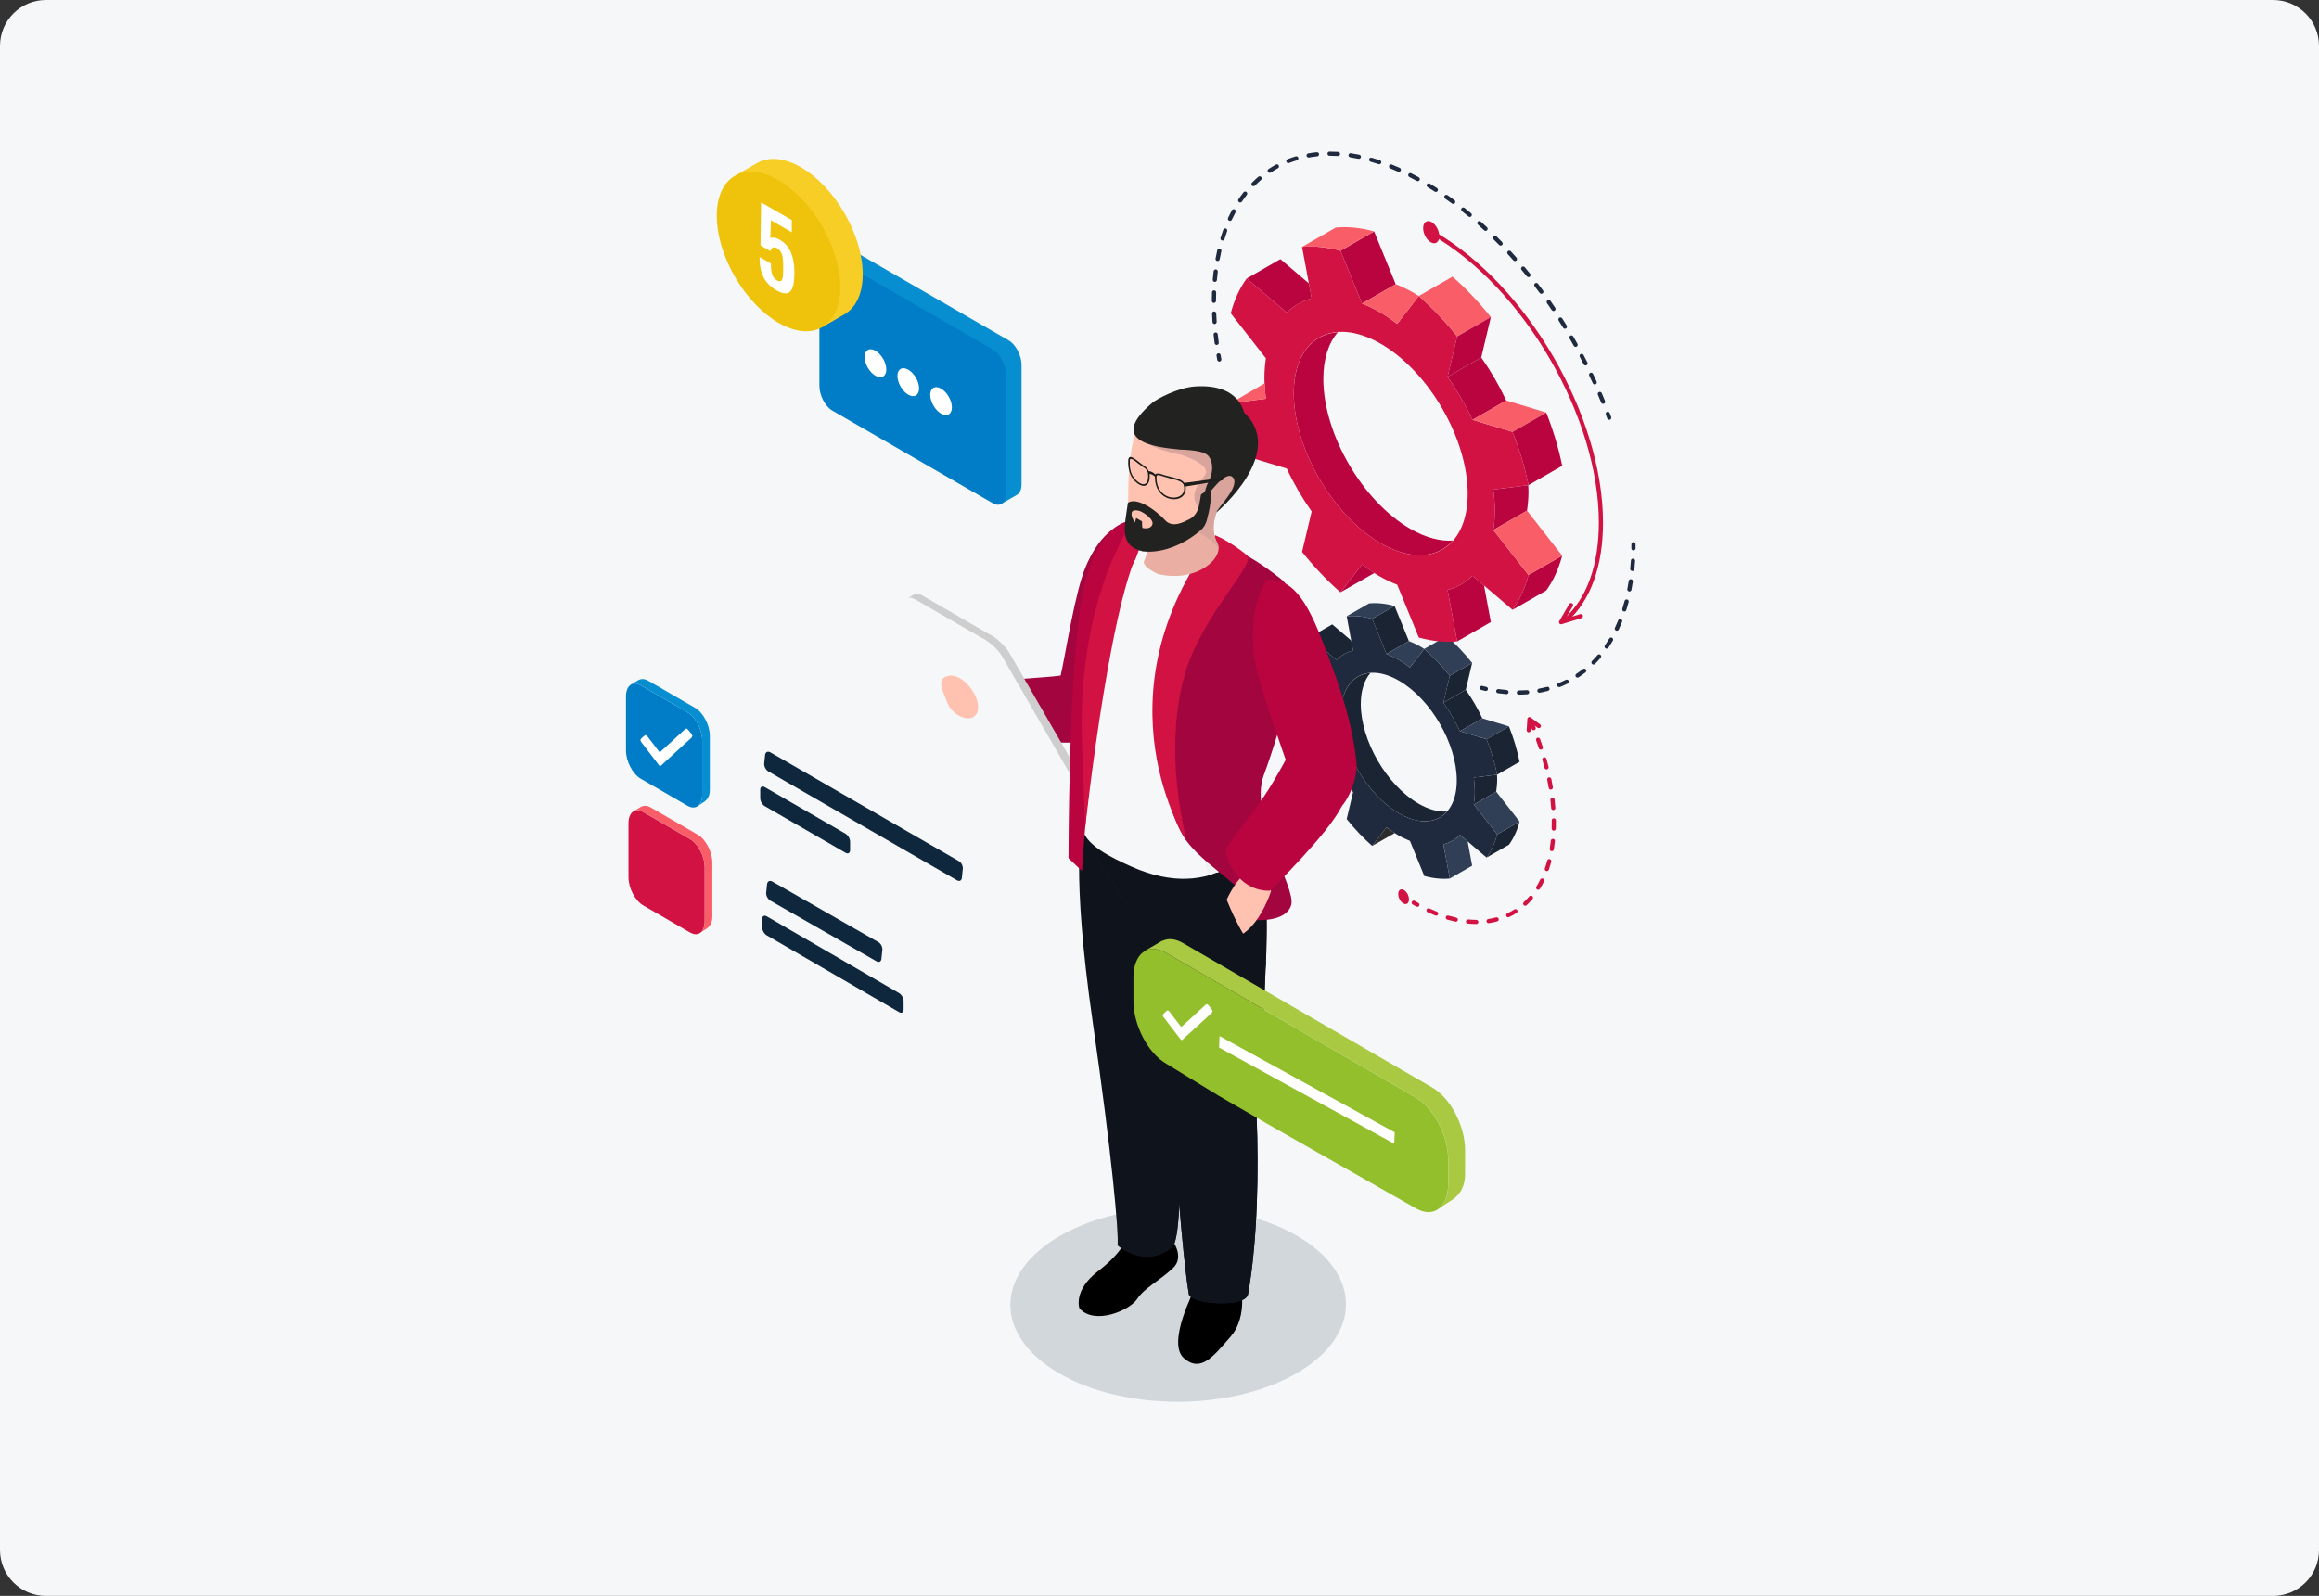 <?xml version="1.0" encoding="utf-8"?>
<!-- Generator: Adobe Illustrator 26.2.1, SVG Export Plug-In . SVG Version: 6.00 Build 0)  -->
<svg version="1.1" id="Warstwa_1" xmlns="http://www.w3.org/2000/svg" xmlns:xlink="http://www.w3.org/1999/xlink" x="0px" y="0px"
	 viewBox="0 0 266.333 183.333" style="enable-background:new 0 0 266.333 183.333;" xml:space="preserve">
<rect x="0" y="0" width="266.333" height="183.333" fill="#333333" stroke="none"/>
<style type="text/css">
	.st0{fill:#F5F7F9;}
	.st1{fill:#1F2A3E;}
	.st2{fill:#007DC6;}
	.st3{fill:#1882C8;}
	.st4{fill:#FFFFFF;}
	.st5{fill:#D1D7DB;}
	.st6{fill:#303F56;}
	.st7{fill:#29384F;}
	.st8{fill:#0F273D;}
	.st9{fill:#0886CE;}
	.st10{fill:#D1003E;}
	.st11{opacity:0.15;fill:#D1003E;}
	.st12{fill:#94BF2C;}
	.st13{opacity:0.15;fill:#94BF2C;}
	.st14{fill:#F9CD16;}
	.st15{opacity:0.5;fill:#F9CD16;}
	.st16{fill:#E5F2F9;}
	.st17{fill:#BA043F;}
	.st18{fill:#1A2433;}
	.st19{fill:#E83B1F;}
	.st20{fill:#5793CE;}
	.st21{fill:#E2E2E2;}
	.st22{fill:#396CAA;}
	.st23{fill:#D11242;}
	.st24{fill:#A9C943;}
	.st25{fill:#DF4145;}
	.st26{fill:#0791D6;}
	.st27{enable-background:new    ;}
	.st28{fill:#3C3938;}
	.st29{fill:#1E1A1A;}
	.st30{fill:#898989;}
	.st31{fill:#939393;}
	.st32{fill:#818181;}
	.st33{fill:#A7A7A7;}
	.st34{fill:#434C5F;}
	.st35{fill:#7E7E7E;}
	.st36{fill:#1F140B;}
	.st37{fill:#332D28;}
	.st38{fill:#312821;}
	.st39{fill:#380009;}
	.st40{opacity:0.83;fill:#F3F6F8;}
	.st41{fill:#A2A2A2;}
	.st42{fill:#4F1F26;}
	.st43{fill:#878787;}
	.st44{fill:#006C9C;}
	.st45{fill:#18171D;}
	.st46{fill:#DC6E36;}
	.st47{fill:#FF8936;}
	.st48{fill:#D75716;}
	.st49{fill:#212121;}
	.st50{fill:#615851;}
	.st51{fill:#463C34;}
	.st52{fill:#69645F;}
	.st53{fill:#737373;}
	.st54{fill:#2B2B2B;}
	.st55{fill:#838383;}
	.st56{fill:#FFD02D;}
	.st57{fill:#E29200;}
	.st58{fill:#E25B00;}
	.st59{fill:#F1F1F1;}
	.st60{fill:#AAAAAA;}
	.st61{fill:#CDCDCD;}
	.st62{fill:#E3E7EB;}
	.st63{fill:#FFA036;}
	.st64{fill:#D99824;}
	.st65{fill:#B2CDCF;}
	.st66{fill:#D76600;}
	.st67{fill:#FFA71E;}
	.st68{fill:#FF9C00;}
	.st69{fill:#262021;}
	.st70{fill:#2E2728;}
	.st71{fill:#A3A8B1;}
	.st72{fill:#EFEFEF;}
	.st73{fill:#2D2B2B;}
	.st74{fill:#F95D68;}
	.st75{fill:#EFC30C;}
	.st76{fill:#F7CE26;}
	.st77{fill:#078ED1;}
	.st78{fill:#FDC6C2;}
	.st79{opacity:0.5;fill:#FDC6C2;}
	.st80{fill:#FDFEFF;}
	.st81{opacity:0.5;fill:#FDFEFF;}
	.st82{fill:#E8E8E8;}
	.st83{fill:#95A6C3;}
	.st84{fill:#F2063F;}
	.st85{fill:#CAD4E7;}
	.st86{fill:#748196;}
	.st87{fill:#23262D;}
	.st88{fill:#F2F5F9;}
	.st89{fill:#BBC8DF;}
	.st90{fill:#95A4C2;}
	.st91{fill:#F31049;}
	.st92{fill:#AEB7C4;}
	.st93{fill:#878E98;}
	.st94{fill:#CBD5E4;}
	.st95{fill:#89909A;}
	.st96{fill:#CED8E7;}
	.st97{fill:#9BA2AE;}
	.st98{fill:#C5CFDD;}
	.st99{fill:#B1BAC7;}
	.st100{fill:#ADB5C2;}
	.st101{fill:#BFC8D6;}
	.st102{fill:#9097A2;}
	.st103{fill:#C9D3E2;}
	.st104{fill:#A7AFBB;}
	.st105{fill:#BCC5D3;}
	.st106{fill:#D5DEEA;}
	.st107{fill:#1A1A1A;}
	.st108{fill:#DFE6EF;}
	.st109{fill:#DFE6F0;}
	.st110{fill:#F0F3F7;}
	.st111{fill:#E7ECF3;}
	.st112{fill:#F8F9FB;}
	.st113{fill:#FAFBFC;}
	.st114{fill:#8D949F;}
	.st115{fill:#B0B9C6;}
	.st116{fill:#B3BCC9;}
	.st117{fill:#9CA4B0;}
	.st118{fill:#8C939D;}
	.st119{fill:#CCD6E6;}
	.st120{fill:#8A919B;}
	.st121{fill:#C8D2E1;}
	.st122{fill:#A4ACB8;}
	.st123{fill:#AAB2BF;}
	.st124{fill:#C2CBDA;}
	.st125{fill:#C3CDDC;}
	.st126{fill:#9FA7B3;}
	.st127{fill:#A2AAB6;}
	.st128{fill:#8AA82C;}
	.st129{fill:#A9CE36;}
	.st130{fill:#A3053E;}
	.st131{fill:#CECECE;}
	.st132{fill:#FFC2B0;}
	.st133{fill:#0F141C;}
	.st134{fill:#0C2937;}
	.st135{fill:#F1F1F2;}
	.st136{fill:#EAAFA2;}
	.st137{fill:#D8A49C;}
	.st138{fill:#222221;}
	.st139{fill:#1D1D1B;}
</style>
<path class="st0" d="M261.058,183.333H5.276C2.362,183.333,0,180.971,0,178.058V5.276
	C0,2.362,2.362,0,5.276,0h255.782c2.914,0,5.276,2.362,5.276,5.276V178.058
	C266.333,180.971,263.971,183.333,261.058,183.333z"/>
<g>
	<g>
		<g>
			<path class="st18" d="M162.925,92.326c-3.667-2.117-6.64-7.244-6.64-11.452
				c0-1.561,0.413-2.768,1.116-3.569c-2.012,0.146-3.374,1.83-3.374,4.674
				c0,4.208,2.973,9.335,6.64,11.452c2.304,1.33,4.327,1.147,5.515-0.212
				C165.22,93.29,164.111,93.011,162.925,92.326z"/>
			<path class="st1" d="M169.378,90.938c0-0.526-0.046-1.066-0.113-1.61l2.684-0.34
				c-0.273-1.351-0.686-2.717-1.216-4.063l-3.058-0.925
				c-0.534-1.144-1.175-2.25-1.903-3.283l0.733-3.086
				c-0.906-1.131-1.889-2.173-2.929-3.087l-1.646,2.129
				c-0.44-0.332-0.887-0.642-1.345-0.907c-0.459-0.265-0.906-0.47-1.346-0.646
				l-1.646-4.03c-1.04-0.287-2.023-0.38-2.929-0.295l0.733,3.932
				c-0.728,0.192-1.37,0.558-1.903,1.085l-3.058-2.606
				c-0.53,0.734-0.943,1.623-1.216,2.658l2.684,3.439
				c-0.068,0.466-0.114,0.952-0.114,1.478c0,0.526,0.046,1.066,0.114,1.609
				l-2.684,0.34c0.273,1.351,0.686,2.717,1.216,4.063l3.058,0.925
				c0.534,1.144,1.175,2.25,1.903,3.283l-0.733,3.086
				c0.906,1.131,1.889,2.173,2.929,3.087l1.646-2.129
				c0.44,0.332,0.887,0.642,1.346,0.907c0.459,0.265,0.906,0.47,1.345,0.646
				l1.646,4.03c1.04,0.287,2.023,0.38,2.929,0.295l-0.733-3.932
				c0.728-0.192,1.37-0.557,1.903-1.085l3.058,2.606
				c0.53-0.734,0.943-1.623,1.216-2.659l-2.684-3.439
				C169.332,91.951,169.378,91.464,169.378,90.938z M160.667,93.431
				c-3.667-2.117-6.639-7.244-6.639-11.452c0-4.208,2.973-5.903,6.639-3.785
				c3.667,2.117,6.64,7.244,6.64,11.452
				C167.307,93.853,164.334,95.548,160.667,93.431z"/>
			<polygon class="st18" points="161.809,73.643 160.163,69.613 157.591,71.091 159.237,75.121 			
				"/>
			<path class="st6" d="M159.237,75.121c0.44,0.176,0.887,0.382,1.346,0.646
				c0.459,0.265,0.906,0.576,1.345,0.907l1.646-2.129l-0.001,0
				c0,0-0.278-0.175-0.419-0.256c-0.459-0.265-0.906-0.47-1.346-0.646
				L159.237,75.121z"/>
			<path class="st6" d="M160.163,69.613c-1.04-0.287-2.023-0.38-2.929-0.295
				l-2.572,1.477c0.906-0.085,1.889,0.008,2.929,0.295L160.163,69.613z"/>
			<path class="st6" d="M169.075,76.154c-0.906-1.131-1.889-2.173-2.929-3.087l-2.572,1.477
				c1.04,0.914,2.022,1.955,2.929,3.086L169.075,76.154z"/>
			<polygon class="st18" points="166.503,77.632 165.77,80.718 168.342,79.24 169.075,76.154 			"/>
			<path class="st18" d="M165.77,80.718c0.728,1.033,1.37,2.139,1.903,3.283l2.572-1.477
				c-0.534-1.144-1.175-2.25-1.903-3.283L165.77,80.718z"/>
			<polygon class="st6" points="167.674,84.001 170.732,84.926 173.304,83.448 170.246,82.524 			
				"/>
			<path class="st18" d="M170.732,84.926c0.53,1.346,0.943,2.712,1.216,4.063l2.572-1.477
				c-0.273-1.351-0.686-2.717-1.216-4.063L170.732,84.926z"/>
			<path class="st18" d="M155.395,74.727l-0.213-1.144l-2.176-1.855l-2.572,1.477
				l3.058,2.606C154.025,75.285,154.667,74.92,155.395,74.727z"/>
			<path class="st18" d="M171.948,95.855c-0.273,1.036-0.686,1.925-1.216,2.659l2.572-1.477
				c0.53-0.734,0.943-1.623,1.216-2.659L171.948,95.855z"/>
			<path class="st18" d="M171.836,90.939c0.068-0.465,0.113-0.952,0.113-1.478
				c0-0.155-0.01-0.313-0.018-0.47l-2.667,0.337
				c0.068,0.544,0.113,1.083,0.113,1.61c0,0.526-0.046,1.013-0.113,1.478
				L171.836,90.939z"/>
			<polygon class="st6" points="169.264,92.416 171.948,95.855 174.52,94.377 171.836,90.939 			
				"/>
			<path class="st6" d="M167.674,95.907c-0.534,0.528-1.175,0.893-1.903,1.085l0.733,3.932
				l2.572-1.477l-0.52-2.788L167.674,95.907z"/>
			<path class="st6" d="M151.804,81.212l-2.587,1.518l2.684-0.34
				C151.851,81.994,151.821,81.601,151.804,81.212z"/>
			<path class="st73" d="M159.237,95.045l-1.646,2.129l2.591-1.475
				C159.863,95.495,159.547,95.279,159.237,95.045z"/>
		</g>
		<g>
			<path class="st17" d="M161.971,60.75c-5.516-3.185-9.988-10.897-9.988-17.227
				c0-2.348,0.622-4.164,1.679-5.368c-3.027,0.219-5.075,2.753-5.075,7.03
				c0,6.329,4.471,14.042,9.987,17.227c3.465,2.001,6.508,1.726,8.297-0.318
				C165.424,62.199,163.755,61.779,161.971,60.75z"/>
			<path class="st23" d="M171.678,58.661c0-0.792-0.069-1.603-0.171-2.421l4.037-0.511
				c-0.411-2.032-1.033-4.087-1.83-6.112l-4.6-1.391
				c-0.803-1.72-1.768-3.385-2.863-4.939l1.102-4.642
				c-1.363-1.702-2.841-3.268-4.406-4.643l-2.476,3.203
				c-0.662-0.499-1.334-0.966-2.024-1.365c-0.69-0.398-1.362-0.707-2.024-0.972
				l-2.476-6.062c-1.565-0.432-3.043-0.572-4.406-0.444l1.102,5.915
				c-1.095,0.289-2.06,0.839-2.863,1.633l-4.6-3.921
				c-0.797,1.104-1.419,2.441-1.83,3.999l4.037,5.172
				c-0.102,0.7-0.171,1.432-0.171,2.224c0,0.792,0.069,1.603,0.171,2.421
				l-4.037,0.511c0.411,2.032,1.033,4.087,1.83,6.112l4.6,1.391
				c0.803,1.721,1.768,3.384,2.863,4.938l-1.102,4.642
				c1.363,1.702,2.841,3.269,4.406,4.643l2.476-3.203
				c0.662,0.499,1.334,0.966,2.024,1.364c0.69,0.398,1.362,0.707,2.024,0.973
				l2.476,6.062c1.564,0.432,3.042,0.572,4.406,0.444l-1.102-5.915
				c1.095-0.289,2.06-0.839,2.863-1.632l4.6,3.92
				c0.797-1.104,1.419-2.441,1.83-3.999l-4.037-5.172
				C171.609,60.184,171.678,59.452,171.678,58.661z M158.575,62.411
				c-5.516-3.185-9.987-10.897-9.987-17.227s4.472-8.879,9.987-5.694
				c5.516,3.185,9.987,10.897,9.987,17.227S164.091,65.596,158.575,62.411z"/>
			<polygon class="st17" points="160.293,32.646 157.817,26.584 153.948,28.806 156.424,34.868 			
				"/>
			<path class="st74" d="M156.424,34.868c0.662,0.265,1.334,0.574,2.024,0.972
				c0.69,0.398,1.362,0.866,2.024,1.365l2.476-3.203l-0.001,0
				c0,0-0.418-0.263-0.63-0.385c-0.69-0.398-1.362-0.707-2.024-0.972
				L156.424,34.868z"/>
			<path class="st74" d="M157.817,26.584c-1.565-0.432-3.043-0.572-4.406-0.444
				l-3.869,2.222c1.363-0.127,2.841,0.013,4.406,0.444L157.817,26.584z"/>
			<path class="st74" d="M171.222,36.423c-1.363-1.702-2.841-3.268-4.406-4.643
				l-3.869,2.222c1.564,1.375,3.042,2.941,4.405,4.643L171.222,36.423z"/>
			<polygon class="st17" points="167.354,38.645 166.251,43.288 170.12,41.065 171.222,36.423 			
				"/>
			<path class="st17" d="M166.251,43.288c1.095,1.554,2.06,3.218,2.863,4.939l3.869-2.222
				c-0.803-1.72-1.768-3.385-2.863-4.939L166.251,43.288z"/>
			<polygon class="st74" points="169.114,48.226 173.715,49.617 177.583,47.395 172.983,46.004 			
				"/>
			<path class="st17" d="M173.715,49.617c0.797,2.024,1.419,4.08,1.83,6.112l3.869-2.222
				c-0.411-2.032-1.033-4.087-1.83-6.112L173.715,49.617z"/>
			<path class="st17" d="M150.644,34.277l-0.321-1.72l-3.274-2.79l-3.869,2.222
				l4.6,3.921C148.584,35.116,149.549,34.566,150.644,34.277z"/>
			<path class="st17" d="M175.544,66.057c-0.411,1.558-1.033,2.895-1.83,3.999l3.869-2.222
				c0.797-1.104,1.419-2.441,1.83-3.999L175.544,66.057z"/>
			<path class="st17" d="M175.376,58.662c0.102-0.7,0.171-1.432,0.171-2.224
				c0-0.233-0.015-0.47-0.028-0.707l-4.012,0.508
				c0.102,0.818,0.171,1.629,0.171,2.421c0,0.792-0.069,1.524-0.171,2.224
				L175.376,58.662z"/>
			<polygon class="st74" points="171.507,60.885 175.544,66.057 179.413,63.835 175.376,58.662 			
				"/>
			<path class="st17" d="M169.114,66.136c-0.803,0.793-1.768,1.343-2.863,1.632l1.102,5.915
				l3.869-2.222l-0.782-4.195L169.114,66.136z"/>
			<path class="st74" d="M145.243,44.032l-3.892,2.284l4.037-0.511
				C145.314,45.208,145.268,44.617,145.243,44.032z"/>
			<path class="st17" d="M156.424,64.839l-2.476,3.203l3.897-2.218
				C157.365,65.517,156.891,65.191,156.424,64.839z"/>
		</g>
		<path class="st23" d="M163.448,26.138c0.03-0.64,0.47-0.919,0.981-0.623
			c0.512,0.295,0.902,1.053,0.871,1.693c-0.03,0.64-0.47,0.919-0.981,0.623
			C163.807,27.536,163.417,26.778,163.448,26.138z"/>
		<path class="st23" d="M160.585,102.656c0.02-0.425,0.312-0.611,0.653-0.415
			c0.34,0.196,0.6,0.701,0.579,1.126c-0.02,0.425-0.312,0.611-0.653,0.415
			C160.825,103.585,160.565,103.081,160.585,102.656z"/>
		<g>
			<g>
				<g>
					<path class="st23" d="M179.285,71.718c-0.072,0-0.141-0.032-0.187-0.09
						c-0.061-0.077-0.069-0.184-0.019-0.269l1.146-1.965
						c0.066-0.114,0.213-0.152,0.327-0.086c0.114,0.067,0.153,0.213,0.086,0.327
						l-0.838,1.436l1.691-0.521c0.125-0.039,0.261,0.032,0.299,0.158
						c0.039,0.126-0.032,0.26-0.158,0.299l-2.277,0.701
						C179.332,71.714,179.309,71.718,179.285,71.718z"/>
				</g>
			</g>
		</g>
		<g>
			<g>
				<g>
					<path class="st23" d="M180.012,71.392l-0.321-0.354
						c2.573-2.336,3.933-6.144,3.933-11.014c0-12.116-8.59-26.933-19.149-33.029
						l0.239-0.414c10.691,6.172,19.388,21.175,19.388,33.443
						C184.103,65.032,182.688,68.963,180.012,71.392z"/>
				</g>
			</g>
		</g>
		<g>
			<g>
				<path class="st1" d="M187.599,63.232c-0.001,0-0.002,0-0.004,0
					c-0.132-0.002-0.237-0.111-0.235-0.243c0.002-0.157,0.003-0.316,0.003-0.476
					c0-0.132,0.107-0.239,0.239-0.239s0.239,0.107,0.239,0.239
					c0,0.162-0.001,0.323-0.003,0.483C187.836,63.128,187.729,63.232,187.599,63.232z"/>
			</g>
			<g>
				<path class="st1" d="M174.44,79.799c-0.131,0-0.238-0.106-0.239-0.237
					c-0.001-0.132,0.106-0.24,0.237-0.241c0.311-0.002,0.625-0.015,0.932-0.038
					c0.131-0.01,0.246,0.089,0.256,0.221c0.01,0.132-0.089,0.246-0.221,0.256
					c-0.318,0.024-0.642,0.037-0.964,0.039
					C174.44,79.799,174.44,79.799,174.44,79.799z M173.018,79.744
					c-0.007,0-0.014-0-0.021-0.001c-0.315-0.027-0.635-0.063-0.957-0.108
					c-0.131-0.018-0.222-0.139-0.204-0.27c0.019-0.131,0.142-0.218,0.27-0.204
					c0.314,0.044,0.624,0.079,0.931,0.105c0.132,0.011,0.229,0.127,0.218,0.258
					C173.245,79.65,173.141,79.744,173.018,79.744z M176.798,79.58
					c-0.113,0-0.213-0.081-0.235-0.196c-0.023-0.13,0.063-0.254,0.192-0.278
					c0.306-0.056,0.612-0.124,0.909-0.202c0.126-0.035,0.259,0.043,0.292,0.17
					c0.034,0.127-0.043,0.258-0.17,0.292c-0.308,0.081-0.626,0.152-0.944,0.21
					C176.827,79.579,176.812,79.58,176.798,79.58z M179.077,78.933
					c-0.095,0-0.185-0.057-0.222-0.151c-0.049-0.123,0.012-0.262,0.134-0.311
					c0.288-0.114,0.573-0.24,0.848-0.376c0.119-0.058,0.261-0.01,0.32,0.109
					c0.058,0.118,0.01,0.261-0.109,0.32c-0.287,0.141-0.584,0.273-0.883,0.392
					C179.136,78.928,179.106,78.933,179.077,78.933z M181.176,77.842
					c-0.078,0-0.154-0.038-0.199-0.107c-0.073-0.11-0.042-0.258,0.068-0.331
					c0.259-0.171,0.513-0.354,0.754-0.544c0.104-0.081,0.254-0.064,0.336,0.041
					c0.081,0.104,0.063,0.254-0.041,0.336c-0.252,0.197-0.516,0.388-0.786,0.566
					C181.267,77.83,181.221,77.842,181.176,77.842z M183.01,76.342
					c-0.061,0-0.122-0.023-0.169-0.07c-0.093-0.093-0.093-0.245,0-0.338
					c0.218-0.219,0.43-0.448,0.631-0.683c0.086-0.1,0.237-0.112,0.337-0.026
					c0.1,0.086,0.112,0.237,0.026,0.337c-0.208,0.244-0.429,0.482-0.656,0.71
					C183.133,76.319,183.072,76.342,183.01,76.342z M184.519,74.517
					c-0.047,0-0.094-0.014-0.135-0.042c-0.109-0.075-0.137-0.224-0.063-0.332
					c0.175-0.256,0.343-0.52,0.501-0.787c0.067-0.114,0.214-0.151,0.327-0.084
					c0.114,0.067,0.152,0.214,0.085,0.327c-0.163,0.276-0.337,0.55-0.517,0.814
					C184.669,74.48,184.595,74.517,184.519,74.517z M185.692,72.458
					c-0.035,0-0.069-0.007-0.102-0.023c-0.12-0.056-0.171-0.199-0.114-0.318
					c0.131-0.278,0.256-0.564,0.374-0.857c0.05-0.123,0.189-0.181,0.311-0.132
					c0.122,0.049,0.182,0.189,0.132,0.311c-0.122,0.302-0.25,0.596-0.385,0.882
					C185.868,72.407,185.782,72.458,185.692,72.458z M186.551,70.249
					c-0.024,0-0.048-0.003-0.072-0.011c-0.126-0.04-0.196-0.174-0.156-0.3
					c0.092-0.294,0.179-0.594,0.26-0.901c0.034-0.127,0.165-0.203,0.292-0.17
					c0.128,0.034,0.204,0.164,0.17,0.292c-0.083,0.314-0.171,0.622-0.267,0.923
					C186.747,70.184,186.653,70.249,186.551,70.249z M187.131,67.949
					c-0.015,0-0.031-0.001-0.046-0.004c-0.13-0.025-0.214-0.151-0.189-0.28
					c0.059-0.303,0.113-0.612,0.161-0.925c0.02-0.131,0.14-0.219,0.273-0.2
					c0.13,0.02,0.22,0.142,0.2,0.272c-0.049,0.32-0.104,0.635-0.164,0.945
					C187.343,67.87,187.244,67.949,187.131,67.949z M187.469,65.602
					c-0.008,0-0.015-0-0.023-0.001c-0.131-0.013-0.228-0.129-0.215-0.261
					c0.03-0.308,0.055-0.621,0.075-0.938c0.008-0.131,0.108-0.231,0.254-0.224
					c0.132,0.008,0.232,0.122,0.224,0.254c-0.02,0.323-0.046,0.641-0.076,0.954
					C187.695,65.509,187.591,65.602,187.469,65.602z"/>
			</g>
			<g>
				<path class="st1" d="M170.648,79.378c-0.017,0-0.034-0.002-0.051-0.006
					c-0.157-0.035-0.314-0.071-0.472-0.111c-0.128-0.032-0.206-0.162-0.175-0.29
					c0.032-0.128,0.161-0.206,0.29-0.175c0.154,0.038,0.307,0.074,0.459,0.108
					c0.129,0.028,0.211,0.156,0.182,0.285
					C170.857,79.302,170.758,79.378,170.648,79.378z"/>
			</g>
		</g>
		<g>
			<g>
				<path class="st1" d="M140.032,41.535c-0.113,0-0.214-0.081-0.235-0.197
					c-0.028-0.158-0.056-0.316-0.083-0.474c-0.022-0.13,0.066-0.253,0.197-0.275
					c0.128-0.023,0.253,0.066,0.275,0.197c0.026,0.156,0.053,0.311,0.082,0.468
					c0.023,0.13-0.063,0.254-0.193,0.278
					C140.06,41.534,140.046,41.535,140.032,41.535z"/>
			</g>
			<g>
				<path class="st1" d="M184.11,46.392c-0.094,0-0.184-0.057-0.222-0.149
					c-0.12-0.298-0.244-0.595-0.37-0.891c-0.052-0.122,0.005-0.262,0.126-0.314
					c0.123-0.052,0.262,0.004,0.314,0.126c0.127,0.299,0.252,0.599,0.374,0.9
					c0.049,0.122-0.01,0.262-0.132,0.311
					C184.17,46.387,184.139,46.392,184.11,46.392z M183.15,44.167
					c-0.091,0-0.177-0.052-0.218-0.14c-0.134-0.292-0.269-0.584-0.409-0.875
					c-0.057-0.119-0.007-0.262,0.113-0.319c0.119-0.057,0.261-0.006,0.319,0.113
					c0.14,0.293,0.278,0.588,0.412,0.883c0.055,0.12,0.002,0.262-0.118,0.317
					C183.218,44.16,183.184,44.167,183.15,44.167z M182.097,41.985
					c-0.087,0-0.171-0.048-0.213-0.131c-0.145-0.287-0.294-0.572-0.444-0.857
					c-0.062-0.117-0.017-0.261,0.099-0.323c0.117-0.061,0.261-0.017,0.323,0.099
					c0.152,0.287,0.302,0.575,0.449,0.864c0.06,0.118,0.013,0.262-0.105,0.321
					C182.171,41.976,182.134,41.985,182.097,41.985z M180.955,39.848
					c-0.084,0-0.164-0.044-0.208-0.122c-0.158-0.281-0.318-0.56-0.479-0.838
					c-0.067-0.114-0.028-0.26,0.086-0.327c0.113-0.066,0.26-0.028,0.327,0.086
					c0.163,0.28,0.324,0.561,0.483,0.844c0.065,0.115,0.024,0.261-0.091,0.326
					C181.036,39.838,180.995,39.848,180.955,39.848z M139.733,39.628
					c-0.118,0-0.221-0.088-0.237-0.208c-0.043-0.323-0.081-0.646-0.116-0.967
					c-0.014-0.131,0.081-0.249,0.212-0.263c0.129-0.014,0.249,0.081,0.263,0.212
					c0.035,0.318,0.072,0.636,0.115,0.956c0.017,0.131-0.075,0.251-0.206,0.268
					C139.754,39.627,139.744,39.628,139.733,39.628z M179.728,37.762
					c-0.08,0-0.158-0.04-0.204-0.114c-0.169-0.274-0.339-0.546-0.512-0.817
					c-0.071-0.111-0.039-0.259,0.072-0.33c0.111-0.071,0.259-0.039,0.33,0.073
					c0.175,0.273,0.346,0.547,0.517,0.823c0.069,0.112,0.034,0.26-0.078,0.329
					C179.814,37.75,179.771,37.762,179.728,37.762z M139.492,37.219
					c-0.125,0-0.229-0.097-0.238-0.223c-0.022-0.326-0.039-0.65-0.052-0.974
					c-0.005-0.132,0.098-0.243,0.23-0.248c0.003-0,0.006-0,0.009-0
					c0.128,0,0.234,0.101,0.239,0.23c0.012,0.318,0.029,0.639,0.051,0.96
					c0.009,0.132-0.091,0.246-0.222,0.255
					C139.503,37.219,139.497,37.219,139.492,37.219z M178.416,35.728
					c-0.077,0-0.152-0.037-0.198-0.105c-0.18-0.266-0.362-0.531-0.546-0.794
					c-0.076-0.108-0.049-0.257,0.059-0.333c0.107-0.075,0.257-0.05,0.333,0.059
					c0.185,0.265,0.368,0.532,0.55,0.801c0.074,0.109,0.045,0.258-0.064,0.332
					C178.509,35.715,178.462,35.728,178.416,35.728z M139.415,34.801
					c-0,0-0,0-0.001,0c-0.132-0-0.239-0.108-0.238-0.24
					c0.001-0.33,0.007-0.655,0.019-0.976c0.005-0.129,0.111-0.23,0.239-0.23
					c0.003,0,0.006,0,0.009,0c0.132,0.005,0.235,0.116,0.23,0.248
					c-0.012,0.316-0.018,0.636-0.019,0.96
					C139.653,34.694,139.546,34.801,139.415,34.801z M177.022,33.751
					c-0.073,0-0.145-0.034-0.192-0.097c-0.191-0.259-0.383-0.515-0.578-0.77
					c-0.08-0.105-0.06-0.255,0.045-0.335c0.105-0.08,0.254-0.06,0.335,0.045
					c0.196,0.257,0.39,0.516,0.583,0.777c0.078,0.106,0.056,0.256-0.05,0.334
					C177.122,33.736,177.072,33.751,177.022,33.751z M139.521,32.384
					c-0.007,0-0.014-0-0.021-0.001c-0.132-0.011-0.229-0.127-0.218-0.259
					c0.028-0.329,0.062-0.653,0.101-0.971c0.016-0.131,0.139-0.224,0.266-0.208
					c0.131,0.016,0.225,0.135,0.208,0.266c-0.038,0.313-0.071,0.631-0.099,0.954
					C139.748,32.29,139.643,32.384,139.521,32.384z M175.545,31.837
					c-0.07,0-0.139-0.031-0.186-0.089c-0.201-0.25-0.405-0.498-0.61-0.744
					c-0.085-0.101-0.071-0.252,0.03-0.337c0.1-0.085,0.251-0.071,0.337,0.03
					c0.207,0.248,0.413,0.498,0.616,0.751c0.083,0.103,0.066,0.253-0.036,0.336
					C175.65,31.82,175.598,31.837,175.545,31.837z M173.987,29.99
					c-0.066,0-0.132-0.027-0.179-0.081c-0.212-0.241-0.427-0.479-0.642-0.715
					c-0.089-0.097-0.083-0.248,0.014-0.338c0.097-0.089,0.248-0.082,0.338,0.015
					c0.219,0.238,0.435,0.478,0.649,0.722c0.087,0.099,0.078,0.25-0.021,0.337
					C174.099,29.97,174.043,29.99,173.987,29.99z M139.839,29.986
					c-0.014,0-0.029-0.001-0.043-0.004c-0.13-0.024-0.216-0.148-0.192-0.278
					c0.06-0.325,0.125-0.645,0.197-0.958c0.029-0.128,0.156-0.211,0.286-0.18
					c0.129,0.029,0.209,0.158,0.18,0.286c-0.07,0.307-0.135,0.619-0.192,0.938
					C140.053,29.905,139.952,29.986,139.839,29.986z M172.345,28.215
					c-0.062,0-0.125-0.024-0.171-0.072c-0.225-0.231-0.451-0.46-0.678-0.685
					c-0.094-0.093-0.095-0.244-0.002-0.338c0.092-0.094,0.244-0.095,0.338-0.002
					c0.23,0.228,0.458,0.458,0.685,0.692c0.092,0.095,0.09,0.246-0.005,0.338
					C172.465,28.193,172.405,28.215,172.345,28.215z M140.404,27.635
					c-0.023,0-0.046-0.003-0.07-0.01c-0.127-0.039-0.198-0.172-0.159-0.298
					c0.097-0.317,0.199-0.627,0.309-0.93c0.045-0.124,0.184-0.188,0.306-0.144
					c0.124,0.045,0.189,0.182,0.143,0.306c-0.107,0.296-0.207,0.598-0.301,0.907
					C140.602,27.568,140.507,27.635,140.404,27.635z M170.615,26.521
					c-0.058,0-0.117-0.021-0.163-0.064c-0.235-0.219-0.473-0.436-0.712-0.649
					c-0.098-0.088-0.107-0.239-0.019-0.338c0.087-0.098,0.239-0.107,0.338-0.019
					c0.241,0.215,0.481,0.434,0.719,0.656c0.097,0.09,0.102,0.241,0.012,0.338
					C170.743,26.495,170.679,26.521,170.615,26.521z M141.257,25.373
					c-0.034,0-0.067-0.007-0.099-0.022c-0.12-0.055-0.173-0.197-0.118-0.317
					c0.138-0.302,0.284-0.595,0.437-0.88c0.062-0.117,0.208-0.159,0.324-0.097
					c0.116,0.063,0.16,0.208,0.098,0.324c-0.148,0.276-0.289,0.561-0.424,0.853
					C141.434,25.321,141.348,25.373,141.257,25.373z M168.8,24.92
					c-0.054,0-0.108-0.018-0.153-0.056c-0.247-0.206-0.496-0.409-0.746-0.608
					c-0.103-0.082-0.12-0.233-0.038-0.336c0.083-0.103,0.234-0.12,0.336-0.038
					c0.253,0.201,0.505,0.407,0.755,0.615c0.101,0.085,0.115,0.236,0.03,0.337
					C168.936,24.89,168.868,24.92,168.8,24.92z M166.897,23.423
					c-0.049,0-0.099-0.015-0.142-0.047c-0.259-0.191-0.519-0.379-0.781-0.562
					c-0.108-0.076-0.134-0.225-0.058-0.333c0.075-0.109,0.224-0.134,0.333-0.059
					c0.265,0.186,0.529,0.375,0.791,0.569c0.106,0.078,0.129,0.228,0.05,0.334
					C167.043,23.389,166.971,23.423,166.897,23.423z M142.435,23.263
					c-0.046,0-0.092-0.013-0.134-0.041c-0.109-0.074-0.139-0.222-0.065-0.332
					c0.185-0.275,0.38-0.543,0.579-0.797c0.081-0.104,0.231-0.122,0.336-0.041
					c0.104,0.081,0.122,0.232,0.041,0.336c-0.192,0.245-0.38,0.504-0.558,0.769
					C142.587,23.226,142.511,23.263,142.435,23.263z M164.906,22.048
					c-0.044,0-0.089-0.012-0.129-0.038c-0.271-0.174-0.543-0.344-0.816-0.509
					c-0.113-0.068-0.149-0.215-0.081-0.328c0.069-0.113,0.216-0.148,0.328-0.081
					c0.277,0.167,0.553,0.339,0.827,0.515c0.111,0.071,0.143,0.219,0.072,0.33
					C165.062,22.009,164.985,22.048,164.906,22.048z M143.96,21.391
					c-0.061,0-0.121-0.023-0.168-0.069c-0.094-0.093-0.095-0.244-0.002-0.338
					c0.231-0.233,0.473-0.46,0.72-0.673c0.099-0.085,0.25-0.075,0.337,0.025
					c0.086,0.1,0.075,0.251-0.025,0.337c-0.237,0.205-0.47,0.422-0.692,0.647
					C144.084,21.367,144.022,21.391,143.96,21.391z M162.825,20.812
					c-0.039,0-0.078-0.009-0.114-0.029c-0.285-0.155-0.568-0.304-0.851-0.447
					c-0.118-0.06-0.165-0.203-0.106-0.321c0.059-0.118,0.203-0.166,0.321-0.106
					c0.286,0.145,0.574,0.296,0.864,0.454c0.116,0.063,0.159,0.208,0.096,0.324
					C162.992,20.767,162.91,20.812,162.825,20.812z M145.824,19.855
					c-0.077,0-0.153-0.038-0.199-0.107c-0.073-0.11-0.043-0.258,0.067-0.331
					c0.274-0.181,0.558-0.353,0.846-0.51c0.114-0.063,0.261-0.02,0.324,0.095
					c0.063,0.116,0.021,0.261-0.095,0.325c-0.275,0.15-0.548,0.314-0.81,0.489
					C145.915,19.842,145.87,19.855,145.824,19.855z M160.656,19.74
					c-0.032,0-0.065-0.007-0.097-0.021c-0.296-0.131-0.591-0.255-0.884-0.372
					c-0.122-0.049-0.182-0.188-0.134-0.31c0.049-0.123,0.187-0.183,0.311-0.134
					c0.298,0.119,0.598,0.245,0.9,0.378c0.121,0.053,0.176,0.195,0.122,0.315
					C160.835,19.687,160.748,19.74,160.656,19.74z M158.399,18.868
					c-0.025,0-0.05-0.004-0.075-0.012c-0.308-0.102-0.613-0.195-0.916-0.28
					c-0.127-0.036-0.201-0.168-0.165-0.295c0.036-0.127,0.166-0.202,0.295-0.166
					c0.31,0.087,0.621,0.183,0.936,0.286c0.126,0.041,0.194,0.176,0.152,0.302
					C158.593,18.804,158.499,18.868,158.399,18.868z M147.966,18.742
					c-0.095,0-0.185-0.057-0.223-0.152c-0.048-0.123,0.013-0.261,0.135-0.31
					c0.302-0.119,0.615-0.227,0.932-0.322c0.125-0.037,0.26,0.034,0.297,0.16
					c0.038,0.127-0.034,0.26-0.16,0.298c-0.304,0.091-0.605,0.195-0.895,0.309
					C148.025,18.737,147.995,18.742,147.966,18.742z M156.064,18.242
					c-0.016,0-0.032-0.002-0.049-0.005c-0.317-0.065-0.63-0.12-0.941-0.167
					c-0.131-0.02-0.22-0.141-0.201-0.272c0.019-0.131,0.142-0.218,0.272-0.201
					c0.319,0.048,0.641,0.105,0.966,0.172c0.129,0.026,0.212,0.153,0.186,0.282
					C156.274,18.164,156.175,18.242,156.064,18.242z M150.291,18.092
					c-0.113,0-0.214-0.082-0.235-0.198c-0.023-0.13,0.064-0.254,0.194-0.277
					c0.319-0.057,0.648-0.102,0.975-0.135c0.129-0.013,0.249,0.082,0.262,0.214
					c0.014,0.131-0.082,0.249-0.213,0.262c-0.316,0.032-0.633,0.076-0.941,0.13
					C150.319,18.091,150.305,18.092,150.291,18.092z M153.666,17.917
					c-0.005,0-0.01-0-0.015-0c-0.321-0.02-0.639-0.03-0.953-0.03
					c-0.132,0-0.239-0.107-0.239-0.239c0-0.132,0.107-0.239,0.239-0.239
					c0.324,0,0.651,0.01,0.982,0.031c0.132,0.008,0.232,0.122,0.224,0.254
					C153.897,17.819,153.792,17.917,153.666,17.917z"/>
			</g>
			<g>
				<path class="st1" d="M184.815,48.223c-0.098,0-0.189-0.06-0.225-0.157l-0.165-0.447
					c-0.046-0.124,0.017-0.261,0.141-0.307c0.122-0.046,0.261,0.018,0.307,0.141
					l0.166,0.45c0.045,0.124-0.019,0.261-0.142,0.307
					C184.87,48.219,184.842,48.223,184.815,48.223z"/>
			</g>
		</g>
		<g>
			<g>
				<g>
					<g>
						<path class="st23" d="M176.143,83.891c-0.094,0-0.184-0.056-0.222-0.149
							c-0.059-0.147-0.12-0.293-0.181-0.439c-0.051-0.122,0.006-0.262,0.128-0.313
							c0.122-0.05,0.262,0.007,0.313,0.128c0.062,0.148,0.123,0.296,0.183,0.445
							c0.05,0.122-0.01,0.261-0.132,0.311
							C176.204,83.885,176.173,83.891,176.143,83.891z"/>
					</g>
				</g>
				<g>
					<g>
						<g>
							<path class="st23" d="M169.546,106.148c-0,0-0.001,0-0.001,0
								c-0.319-0.001-0.644-0.018-0.967-0.048c-0.132-0.013-0.228-0.129-0.216-0.261
								c0.013-0.132,0.138-0.223,0.261-0.216c0.309,0.029,0.62,0.045,0.924,0.046
								c0.132,0,0.239,0.108,0.238,0.24
								C169.784,106.042,169.677,106.148,169.546,106.148z M170.961,106.048
								c-0.116,0-0.218-0.085-0.236-0.204c-0.02-0.131,0.07-0.253,0.201-0.272
								c0.305-0.046,0.608-0.108,0.9-0.186c0.128-0.033,0.259,0.043,0.293,0.17
								c0.034,0.127-0.042,0.259-0.169,0.293c-0.31,0.082-0.63,0.149-0.953,0.197
								C170.984,106.047,170.972,106.048,170.961,106.048z M167.198,105.882
								c-0.016,0-0.034-0.002-0.05-0.006c-0.305-0.066-0.62-0.146-0.934-0.236
								c-0.127-0.037-0.2-0.169-0.163-0.296c0.037-0.127,0.169-0.201,0.296-0.163
								c0.304,0.088,0.607,0.165,0.902,0.229c0.129,0.028,0.211,0.155,0.183,0.284
								C167.407,105.805,167.308,105.882,167.198,105.882z M173.219,105.37
								c-0.09,0-0.176-0.051-0.216-0.137c-0.057-0.12-0.005-0.262,0.114-0.318
								c0.275-0.129,0.544-0.277,0.803-0.441c0.111-0.071,0.259-0.038,0.33,0.074
								c0.071,0.111,0.038,0.259-0.074,0.33c-0.275,0.175-0.562,0.333-0.855,0.47
								C173.288,105.363,173.254,105.37,173.219,105.37z M164.936,105.189
								c-0.029,0-0.059-0.005-0.087-0.016c-0.292-0.115-0.586-0.239-0.884-0.375
								c-0.12-0.055-0.173-0.197-0.118-0.317c0.055-0.12,0.198-0.172,0.317-0.118
								c0.289,0.132,0.575,0.254,0.86,0.365c0.123,0.049,0.183,0.187,0.135,0.31
								C165.121,105.132,165.031,105.189,164.936,105.189z M175.17,104.049
								c-0.064,0-0.128-0.026-0.175-0.077c-0.09-0.097-0.084-0.248,0.013-0.338
								c0.222-0.206,0.436-0.429,0.635-0.663c0.086-0.101,0.238-0.113,0.337-0.027
								c0.101,0.085,0.113,0.236,0.027,0.337c-0.212,0.248-0.438,0.485-0.674,0.703
								C175.287,104.028,175.228,104.049,175.17,104.049z M176.657,102.216
								c-0.043,0-0.086-0.011-0.125-0.035c-0.113-0.069-0.148-0.216-0.079-0.329
								c0.157-0.257,0.307-0.53,0.444-0.81c0.058-0.119,0.204-0.166,0.32-0.11
								c0.119,0.058,0.168,0.201,0.11,0.32c-0.144,0.293-0.3,0.579-0.465,0.849
								C176.815,102.175,176.737,102.216,176.657,102.216z M177.652,100.074
								c-0.026,0-0.052-0.004-0.077-0.013c-0.125-0.043-0.191-0.179-0.148-0.303
								c0.098-0.287,0.189-0.586,0.269-0.89c0.034-0.127,0.162-0.206,0.292-0.17
								c0.127,0.034,0.204,0.164,0.17,0.292
								c-0.083,0.314-0.177,0.624-0.279,0.922
								C177.844,100.012,177.751,100.074,177.652,100.074z M178.221,97.78
								c-0.013,0-0.027-0.001-0.04-0.003c-0.13-0.021-0.219-0.145-0.197-0.275
								c0.05-0.301,0.092-0.609,0.125-0.925c0.014-0.132,0.133-0.229,0.263-0.212
								c0.131,0.014,0.226,0.132,0.212,0.263
								c-0.035,0.325-0.077,0.643-0.129,0.953
								C178.436,97.697,178.335,97.78,178.221,97.78z M178.444,95.425
								c-0.002,0-0.005,0-0.008,0c-0.132-0.004-0.235-0.115-0.231-0.247
								c0.007-0.214,0.01-0.432,0.01-0.653l-0.002-0.283
								c-0.002-0.132,0.104-0.241,0.236-0.242c0.133,0.017,0.24,0.104,0.242,0.236
								l0.002,0.29c0,0.226-0.003,0.449-0.01,0.669
								C178.679,95.322,178.572,95.425,178.444,95.425z M178.389,93.058
								c-0.124,0-0.228-0.095-0.238-0.221c-0.023-0.31-0.052-0.622-0.088-0.935
								c-0.014-0.131,0.08-0.249,0.211-0.264c0.129-0.016,0.249,0.079,0.264,0.211
								c0.035,0.318,0.065,0.636,0.09,0.952c0.01,0.132-0.089,0.247-0.22,0.257
								C178.401,93.058,178.395,93.058,178.389,93.058z M178.103,90.707
								c-0.114,0-0.216-0.083-0.235-0.199c-0.051-0.307-0.108-0.615-0.17-0.924
								c-0.026-0.129,0.058-0.255,0.187-0.282
								c0.128-0.026,0.255,0.057,0.282,0.187c0.063,0.314,0.121,0.627,0.173,0.939
								c0.022,0.13-0.066,0.254-0.196,0.275
								C178.129,90.706,178.116,90.707,178.103,90.707z M177.617,88.389
								c-0.107,0-0.205-0.072-0.232-0.181c-0.076-0.304-0.156-0.607-0.242-0.91
								c-0.036-0.127,0.038-0.259,0.165-0.295c0.126-0.035,0.259,0.038,0.295,0.165
								c0.087,0.308,0.169,0.615,0.246,0.923c0.032,0.128-0.046,0.258-0.174,0.29
								C177.656,88.387,177.637,88.389,177.617,88.389z M176.958,86.115
								c-0.1,0-0.194-0.063-0.227-0.164c-0.098-0.297-0.2-0.593-0.306-0.89
								c-0.044-0.124,0.02-0.261,0.144-0.306c0.125-0.043,0.261,0.02,0.306,0.144
								c0.107,0.3,0.211,0.601,0.31,0.902c0.042,0.125-0.027,0.261-0.152,0.302
								C177.008,86.111,176.982,86.115,176.958,86.115z"/>
						</g>
					</g>
				</g>
				<g>
					<g>
						<path class="st23" d="M162.78,104.173c-0.039,0-0.078-0.009-0.115-0.029
							c-0.14-0.077-0.281-0.156-0.422-0.237c-0.114-0.066-0.154-0.212-0.088-0.326
							c0.066-0.115,0.212-0.154,0.326-0.088c0.138,0.079,0.276,0.157,0.413,0.233
							c0.116,0.063,0.158,0.209,0.095,0.325
							C162.946,104.128,162.864,104.173,162.78,104.173z"/>
					</g>
				</g>
			</g>
		</g>
		<g>
			<g>
				<g>
					<path class="st23" d="M175.577,84.125c-0.005,0-0.01,0-0.015-0
						c-0.132-0.008-0.232-0.122-0.224-0.254l0.079-1.275
						c0.006-0.087,0.058-0.165,0.138-0.202c0.08-0.036,0.173-0.028,0.243,0.025
						l1.076,0.797c0.106,0.078,0.128,0.228,0.05,0.334
						c-0.078,0.106-0.227,0.128-0.334,0.049l-0.722-0.535l-0.052,0.836
						C175.808,84.028,175.703,84.125,175.577,84.125z"/>
				</g>
			</g>
		</g>
	</g>
</g>
<g>
	<g>
		<g>
			<g>
				<path class="st130" d="M121.815,77.608c0.578-2.506,1.638-9.602,2.904-12.567
					c2.921-6.835,7.615-5.202,7.615-5.202l-1.185,3.217
					c0,0-1.599,8.861-4.605,16.387c-1.166,1.382-0.131,4.764-1.235,5.361
					c-2.368,1.279-9.056-0.147-10.619-0.886c0.119-0.521-1.796-4.068-0.814-5.256
					C114.449,77.972,119.616,77.924,121.815,77.608z"/>
			</g>
			<g>
				<path class="st131" d="M105.038,68.262c0.144-0.095,0.399-0.083,0.762,0.074
					l7.671,4.441c0.857,0.371,1.963,1.376,2.458,2.233l8.277,14.337
					c0.284,0.493,0.3,0.826,0.105,0.957l0.004,0.009l-0.818,0.47l-0.383-0.803
					l-7.237-4.19c-0.857-0.371-1.963-1.376-2.458-2.233l-8.277-14.337
					c-0.022-0.037-0.034-0.069-0.052-0.105l-0.187,0.184l-0.649-0.589l0.778-0.455
					L105.038,68.262z"/>
				<path class="st0" d="M105.003,68.794l7.671,4.441c0.857,0.371,1.963,1.376,2.458,2.233
					l8.278,14.337c0.495,0.857,0.199,1.254-0.658,0.883l-7.671-4.441
					c-0.857-0.371-1.963-1.376-2.458-2.233l-8.278-14.337
					C103.85,68.82,104.146,68.423,105.003,68.794z"/>
			</g>
			<path class="st132" d="M108.948,77.637c1.586-0.336,3.706,2.322,3.348,3.975
				c-0.358,1.652-2.758,0.844-3.445-0.775
				C108.067,78.989,107.59,77.925,108.948,77.637z"/>
		</g>
		<g>
			<g>
				<g>
					<g>
						<path class="st5" d="M121.729,141.98c-7.551,4.357-7.589,11.423-0.088,15.783
							c7.502,4.362,19.704,4.362,27.253,0c7.549-4.36,7.591-11.426,0.089-15.783
							C141.482,137.619,129.28,137.619,121.729,141.98z"/>
					</g>
					<path d="M134.118,141.802c0,0,2.239,2.34,0.582,3.885
						c-1.655,1.543-3.252,2.244-4.1,3.539c-0.849,1.295-4.863,3.045-6.625,1.08
						c0,0-0.77-2.045,2.143-4.282c2.916-2.237,3.187-3.705,3.89-4.666
						C130.711,140.395,134.118,141.802,134.118,141.802z"/>
					<path class="st133" d="M124.265,94.774c0,0-1.305,5.106,1.242,22.706
						c2.186,15.123,3.001,24.24,2.845,25.591c0,0,2.996,2.766,6.233,0.247
						c2.266-1.765-0.366-36.951-0.366-36.951S126.248,98.975,124.265,94.774z"/>
					<path d="M142.578,148.308c0,0,0.576,3.194-1.278,5.282
						c-1.854,2.088-3.34,4.176-5.329,2.434c-1.989-1.738,1.135-7.703,1.329-8.202
						C137.495,147.327,142.578,148.308,142.578,148.308z"/>
					<path class="st134" d="M144.33,128.54c0.217,5.523,0.151,13.722-0.994,20.134
						c-0.289,1.623-6.606,1.141-6.801,0c-1.04-6.054-2.553-30.45-2.998-32.919
						c1.196-0.039,0-0.002,0-0.002c-0.247-1.373-0.752-6.668-1.733-8.388
						c-1.053-1.849-7.374-10.488-7.539-12.225c0.065,0.1,19.754,0.459,20.166,1.484
						C146.745,102.412,144.28,127.275,144.33,128.54z"/>
					<path class="st133" d="M144.33,128.54c0.217,5.523,0.151,13.722-0.994,20.134
						c-0.289,1.623-6.606,1.141-6.801,0c-1.04-6.054-2.553-30.45-2.998-32.919
						c1.196-0.039,0-0.002,0-0.002c-0.247-1.373-0.752-6.668-1.733-8.388
						c-1.053-1.849-7.374-10.488-7.539-12.225c0.065,0.1,19.754,0.459,20.166,1.484
						C146.745,102.412,144.28,127.275,144.33,128.54z"/>
					<path class="st0" d="M139.537,62.388c0.946,0.426,1.928,1.128,3.544,2.153
						c2.146,1.361,4.378,3.342,4.691,3.722c0.422,0.514,1.924,1.79-1.598,8.725
						c0,0-5.549,7.718-3.106,15.372c1.363,4.265,1.363,4.265,1.363,4.265
						s-4.665,7.344-14.544,2.9c-2.002-0.905-5.643-2.536-5.621-4.75
						c0,0,1.424-7.8,0.344-15.61c-0.933-6.754,0.177-17.759,4.666-18.791
						C129.276,60.373,131.95,58.976,139.537,62.388z"/>
					<path class="st133" d="M134.585,143.319c-0.887,0.69-1.753,0.974-2.548,1.038
						c-0.076-3.532-0.319-12.805-0.865-18.375
						c-0.685-6.986-2.686-23.21-2.686-23.21l5.968,6.963
						C135.043,118.576,136.418,141.89,134.585,143.319z"/>
					<path class="st133" d="M139.076,100.484c0,0,0.239,8.366,6.28,10.417
						c0,0,0.675-9.155-0.925-14.276C144.431,96.625,142.51,100.019,139.076,100.484z"/>
					<path class="st135" d="M147.772,68.263c0.422,0.514,1.924,1.79-1.598,8.725
						c0,0-5.549,7.718-3.106,15.372c1.363,4.265,1.363,4.265,1.363,4.265
						s-1.827,2.876-5.616,3.938c-3.01-9.425,0.359-23.939,1.086-29.296
						c0.515-3.796,2.903-5.328,4.365-5.918
						C145.985,66.584,147.516,67.954,147.772,68.263z"/>
					<path class="st130" d="M140.956,63.024c0,0-5.451,3.628-7.694,13.849
						c-1.319,6.013,0.443,16.309,3.032,19.762c2.59,3.453,8.549,6.187,7.973,9.055
						c0,0,3.452,0.276,4.027-1.736c0.575-2.014-4.891-10.165-3.164-14.865
						c1.726-4.699,6.423-19.083,1.917-22.631
						C142.541,62.91,140.956,63.024,140.956,63.024z"/>
					<path class="st17" d="M129.718,65.349c0,0-4.271,14.742-5.453,34.709l0,0l-1.552-1.475
						c0,0,0-21.491,1.552-30.071c0.665-3.669,2.686-9.309,6.879-8.748
						C131.144,59.764,131.302,63.498,129.718,65.349z"/>
					<path class="st23" d="M139.566,61.489c0,0,1.691,0.667,3.659,2.305
						c1.02,0.85-4.149,5.825-6.576,11.978c-1.66,4.213-2.592,11.537-0.356,20.862
						C136.294,96.634,125.534,80.168,139.566,61.489z"/>
					<path class="st23" d="M130.181,59.749c0,0-6.525,8.772-5.916,25.695l0.36,9.698
						c0,0,3.193-29.633,7.106-33.346C135.644,58.081,130.181,59.749,130.181,59.749z"/>
					<g>
						<path class="st136" d="M141.446,56.055c0,0-3.198,3.397-1.638,6.329
							c0.871,1.641-2.353,4.624-6.804,3.561c0,0-1.93-0.834-1.598-1.531
							c0.752-1.568,0.251-2.62-0.246-4.007
							C130.658,59.027,141.446,56.055,141.446,56.055z"/>
						<path class="st137" d="M139.808,62.384c0.106,0.2,0.154,0.411,0.134,0.64
							c-1.396-2.006-4.605-2.698-4.605-2.698l5.085-3.98
							c0.182-0.059,0.343-0.104,0.481-0.143l0.052,0.447
							C140.125,57.745,138.64,60.195,139.808,62.384z"/>
						<g>
							<path class="st132" d="M142.748,54.062c0,0-1.975,4.891-5.858,6.59
								c-3.459,1.499-7.285,2.225-7.321-1.584
								c-0.017-3.025-0.167-10.754,2.684-11.804
								c3.682-1.366,5.311-3.538,8.934-1.45
								C141.188,45.815,145.255,48.605,142.748,54.062z"/>
							<path class="st137" d="M142.748,54.062c0,0-1.156,4.291-5.863,6.657
								c-1.007,0.503-2.242,0.834-3.198,1.059c1.838-0.927,2.062-1.265,3.585-2.522
								c1.517-1.247-1.725-1.223,1.066-4.609c0.955-1.151-2.204-2.326-3.003-2.481
								c-4.745-0.952-4.629-2.434-4.526-3.611c0.188-0.482,0.407,0.1,0.656-0.307
								l0.588-0.783c0.07-0.076,0.141-0.146,0.199-0.201
								c0.632-0.569,1.24-1.045,1.844-1.438c2.024,0.392,7.805,1.516,7.92,1.57
								c0.072,0.023,0.83,1.556,1.546,3.003
								C143.607,51.454,143.392,52.664,142.748,54.062z"/>
							<path class="st138" d="M139.717,58.86c-0.006-0.395,2.654-2.878,1.932-3.945
								c-0.796-1.184-3.143,2.221-3.278,2.407c-0.153,0.171-0.064-1.055,0.393-1.915
								c0.526-0.975,0.661-2.206,0.048-2.992c-0.551-0.697-2.391-0.714-3.491-0.788
								c0.974-0.414,2.791-0.309,3.682-1.684c1.196-1.836,2.536-2.557,3.716-2.711
								C148.005,51.9,139.717,58.86,139.717,58.86z"/>
						</g>
						<path class="st138" d="M135.32,51.626c0,0,3.457-0.097,5.214-2.761
							c0.366-0.571,1.275-1.471,2.343-1.401c0,0-0.428-3.402-5.595-3.07
							c-2.054,0.132-4.461,1.472-4.928,1.868
							C127.136,50.689,132.604,51.363,135.32,51.626z"/>
					</g>
					<path class="st132" d="M145.971,102.388c0,0-1.042,3.329-3.1,4.801
						c-2.059,1.472-4.536,1.082-3.597-0.449c0.942-1.533,2.043-5.496,4.184-6.698
						C145.595,98.839,145.971,102.388,145.971,102.388z"/>
					<path class="st133" d="M139.792,100.235c0,0,2.054,7.289,5.585,10.336
						c0,0-0.017,3.293-1.566,2.748c-1.486-0.524-4.482-4.862-5.466-6.044
						C133.775,101.78,139.792,100.235,139.792,100.235z"/>
				</g>
			</g>
			<g>
				<g>
					<path class="st139" d="M130.234,55.151c0.807,0.918,1.895,1.022,1.801-0.63
						c-0.001-0.024-0.007-0.049-0.012-0.073c0.191-0.006,0.416,0.104,0.621,0.305
						c-0.001,0.022-0.001,0.043-0.001,0.067c0.009,3.174,3.932,3.207,3.509,0.992
						c-0.187-0.939-1.641-0.918-2.874-1.374c-0.146-0.054-0.526-0.091-0.579,0.067
						c-0.257-0.243-0.534-0.379-0.773-0.379c-0.086-0.198-0.179-0.374-0.373-0.502
						c-0.991-0.657-1.83-1.636-1.972-0.816
						C129.517,53.775,129.734,54.582,130.234,55.151z M132.821,54.856
						c0.005-0.197,0.019-0.364,0.428-0.239c0.393,0.12,0.793,0.252,1.184,0.347
						c0.901,0.22,1.455,0.388,1.548,0.851c0.071,0.369,0.005,0.691-0.189,0.929
						c-0.256,0.315-0.71,0.466-1.214,0.405c-0.48-0.059-0.917-0.297-1.231-0.673
						C133.004,56.068,132.822,55.508,132.821,54.856z M129.757,52.88
						c0.018-0.167,0.097-0.167,0.161-0.16c0.219,0.027,0.416,0.23,0.81,0.525
						c0.244,0.183,0.497,0.372,0.76,0.539c0.142,0.09,0.304,0.316,0.34,0.527
						c0.105,0.623-0.007,1.373-0.574,1.304c-0.303-0.037-0.671-0.292-0.985-0.683
						C129.787,54.331,129.729,53.639,129.757,52.88z"/>
				</g>
				<polygon class="st139" points="140.44,54.888 140.44,55.164 136.05,55.905 135.89,55.488 
									"/>
			</g>
			<path class="st138" d="M139.031,56.072c0.127,1.182-0.074,2.381-0.432,3.697
				c-0.114,0.418-0.327,0.811-0.653,1.097c-1.728,1.518-4.294,2.749-6.701,2.475
				c-2.777-0.648-2.072-2.88-1.708-5.581c0.961-0.664,2.998,0.613,4.426,2.15
				c0.846,0.679,1.906,0.097,2.629-0.26c0.616-0.303,1.002-0.937,1.123-1.612
				l0.221-1.235L139.031,56.072z"/>
			<path class="st132" d="M130.806,58.674c0.412,0.096,1.803,0.991,1.53,1.613
				c-0.155,0.354-0.556,0.476-1.091,0.371c-0.645-0.126-1.312-1.043-1.29-1.648
				C129.971,58.587,130.394,58.578,130.806,58.674z"/>
			<path class="st138" d="M131.163,59.896c-0.019,0.633,0.084,1.28,0.435,1.956l-1.999-1.256
				c0.48,0.047,0.736-0.403,0.885-1.091L131.163,59.896z"/>
		</g>
		<path class="st17" d="M152.482,75.219c1.528,4.121,2.756,7.519,3.296,12.275
			c0.238,1.916-1.209,5.767-3.118,6.025c-3.149,0.424-3.464-3.372-4.751-5.539
			c0,0-2.991-8.372-3.627-11.26c-0.991-4.495,0.079-9.077,1.347-10.123
			C148.768,66.484,150.383,69.556,152.482,75.219z"/>
	</g>
	<path class="st17" d="M148.692,85.359c0,0,6.903,4.119,5.399,7.261
		c-1.505,3.142-8.231,9.699-8.231,9.699s-2.057,0.208-3.657-1.613
		c-1.467-1.67-1.448-3.218-1.448-3.218s2.897-3.82,4.344-5.899
		C146.546,89.509,148.692,85.359,148.692,85.359z"/>
</g>
<g>
	<g>
		<path class="st12" d="M145.677,129.178l16.901,9.616c2.071,1.196,3.75-0.073,3.75-2.835
			v-2.722c0-2.761-1.679-5.969-3.75-7.165l-28.653-16.609
			c-2.071-1.196-3.75,0.073-3.75,2.835v2.722c0,2.761,1.679,5.969,3.75,7.164
			l6.013,3.678L145.677,129.178z"/>
		<path class="st24" d="M164.51,124.94L135.857,108.331
			c-0.887-0.512-1.701-0.569-2.342-0.253l-0.02-0.022l-2.049,1.203l0.008,0.025
			c0.66-0.393,1.524-0.368,2.472,0.18l28.653,16.609
			c2.071,1.196,3.75,4.403,3.75,7.165v2.722c0,1.342-0.399,2.328-1.044,2.853
			l1.143-0.753c0.961-0.551,1.834-1.407,1.834-3.233v-2.722
			C168.26,129.344,166.581,126.136,164.51,124.94z"/>
	</g>
	<g>
		<g>
			<g>
				<polygon class="st4" points="140.062,119.02 160.182,130.081 160.123,131.388 
					140.009,120.338 				"/>
			</g>
		</g>
	</g>
	<g>
		<g>
			<g>
				<path class="st4" d="M138.631,115.363c0.058,0.012,0.116,0.06,0.184,0.145
					c0.123,0.16,0.246,0.321,0.369,0.482l0.086,0.178l-0.015,0.005l-0.08,0.176
					c-0.357,0.336-0.721,0.662-1.086,0.997c-0.759,0.688-1.51,1.386-2.268,2.074
					c-0.052,0.048-0.089,0.069-0.127,0.061c-0.038-0.008-0.076-0.046-0.13-0.116
					c-0.646-0.843-1.291-1.686-1.937-2.53c-0.108-0.149-0.11-0.275,0.002-0.369
					c0.111-0.111,0.23-0.22,0.349-0.329c0.052-0.048,0.106-0.066,0.161-0.054
					c0.055,0.012,0.11,0.053,0.164,0.123c0.423,0.552,0.846,1.104,1.268,1.656
					c0.046,0.06,0.071,0.091,0.095,0.096c0.024,0.005,0.046-0.015,0.087-0.057
					c0.9-0.818,1.8-1.644,2.692-2.463
					C138.512,115.376,138.571,115.35,138.631,115.363z"/>
			</g>
		</g>
	</g>
</g>
<g>
	<g>
		<g>
			<path class="st77" d="M115.842,39.101L97.411,28.46c-0.365-0.211-0.694-0.218-0.953-0.076
				c0-0.001,0.001-0.012,0.001-0.012l-1.788,1.033
				c0,0,0.792,0.289,1.256,0.459v13.422c0,1.092,0.664,2.361,1.483,2.833
				l17.616,10.171v1.575l1.806-1.04l-0.01-0.003
				c0.305-0.186,0.501-0.595,0.501-1.182V41.934
				C117.325,40.842,116.661,39.574,115.842,39.101z"/>
			<path class="st2" d="M114.022,57.809L95.591,47.168
				c-0.819-0.473-1.483-1.741-1.483-2.833V30.63c0-1.092,0.664-1.594,1.483-1.121
				l18.431,10.641c0.819,0.473,1.483,1.741,1.483,2.833v13.705
				C115.505,57.78,114.841,58.282,114.022,57.809z"/>
		</g>
		<g>
			<path class="st4" d="M101.789,42.445c0,0.793-0.557,1.114-1.244,0.718
				c-0.687-0.396-1.244-1.361-1.244-2.154c0-0.793,0.557-1.114,1.244-0.718
				C101.232,40.688,101.789,41.652,101.789,42.445z"/>
			<path class="st4" d="M105.556,44.621c0,0.793-0.557,1.114-1.244,0.718
				c-0.687-0.396-1.244-1.361-1.244-2.154c0-0.793,0.557-1.114,1.244-0.718
				C104.999,42.863,105.556,43.827,105.556,44.621z"/>
			<path class="st4" d="M109.323,46.796c0,0.793-0.557,1.114-1.244,0.718
				c-0.687-0.397-1.244-1.361-1.244-2.154c0-0.793,0.557-1.114,1.244-0.718
				C108.767,45.038,109.323,46.003,109.323,46.796z"/>
		</g>
	</g>
	<g>
		<g>
			<path class="st76" d="M99.082,31.507c0-4.525-3.177-10.028-7.097-12.291
				c-1.909-1.102-3.639-1.226-4.914-0.546l-0.004-0.006l-0.077,0.044
				c-0.015,0.008-0.029,0.017-0.044,0.025l-2.471,1.423l1.171-0.073
				c-0.48,0.827-0.757,1.91-0.757,3.23c0,4.525,3.177,10.028,7.097,12.291
				c1.038,0.599,2.02,0.903,2.909,0.954c-0.16,0.309-0.544,1.071-0.544,1.071
				l2.571-1.488c0.054-0.029,0.107-0.06,0.159-0.092l0.116-0.067
				c0,0-0.021,0.004-0.026,0.005C98.353,35.204,99.082,33.667,99.082,31.507z"/>
			
				<ellipse transform="matrix(0.866 -0.5 0.5 0.866 -2.465 48.581)" class="st75" cx="89.417" cy="28.89" rx="5.794" ry="10.036"/>
		</g>
		<g>
			<path class="st4" d="M89.203,33.372c-0.38-0.22-0.702-0.468-0.964-0.743
				c-0.263-0.276-0.465-0.578-0.609-0.908c-0.143-0.33-0.246-0.671-0.307-1.021
				c-0.062-0.351-0.092-0.744-0.092-1.181l1.307,0.755
				c0,0.246,0.008,0.454,0.023,0.624c0.015,0.172,0.047,0.348,0.094,0.528
				c0.047,0.18,0.119,0.336,0.22,0.47c0.1,0.134,0.227,0.243,0.379,0.327
				c0.097,0.056,0.182,0.085,0.255,0.088c0.074,0.003,0.134-0.007,0.184-0.03
				c0.048-0.022,0.089-0.079,0.123-0.169c0.035-0.09,0.061-0.172,0.078-0.247
				c0.017-0.075,0.03-0.195,0.038-0.358c0.007-0.163,0.013-0.298,0.013-0.405
				c0.002-0.108,0.003-0.265,0.003-0.474c0-0.227-0.004-0.419-0.012-0.575
				c-0.008-0.156-0.026-0.321-0.054-0.496c-0.028-0.175-0.067-0.322-0.118-0.441
				c-0.049-0.118-0.12-0.233-0.21-0.343c-0.091-0.109-0.201-0.202-0.329-0.276
				c-0.184-0.106-0.339-0.124-0.465-0.052c-0.126,0.072-0.216,0.207-0.269,0.407
				l-1.143-0.66l0.061-4.945l3.526,2.036v1.4l-2.388-1.379l-0.08,2.068
				c0.103-0.07,0.246-0.093,0.429-0.069c0.183,0.024,0.385,0.098,0.607,0.218
				c0.302,0.16,0.567,0.367,0.792,0.619c0.224,0.252,0.404,0.54,0.541,0.863
				c0.135,0.324,0.237,0.671,0.302,1.042c0.065,0.372,0.099,0.772,0.099,1.201
				c0,0.396-0.017,0.74-0.049,1.031c-0.033,0.291-0.094,0.556-0.183,0.794
				c-0.089,0.239-0.208,0.41-0.356,0.512c-0.148,0.101-0.344,0.139-0.588,0.112
				C89.817,33.67,89.532,33.561,89.203,33.372z"/>
		</g>
	</g>
</g>
<g>
	<g>
		<path class="st2" d="M78.953,81.827l-5.362-3.102c-0.937-0.541-1.697,0.033-1.697,1.283
			v6.206c0,1.25,0.76,2.702,1.697,3.243l5.362,3.102
			c0.937,0.541,1.697-0.033,1.697-1.283v-6.206
			C80.65,83.82,79.89,82.368,78.953,81.827z"/>
		<path class="st77" d="M79.828,81.314l-5.362-3.102c-0.401-0.232-0.77-0.258-1.06-0.115
			l-0.009-0.01l-0.928,0.545l0.003,0.011c0.299-0.178,0.69-0.166,1.119,0.082
			l5.362,3.102c0.937,0.541,1.697,1.993,1.697,3.243v6.206
			c0,0.607-0.181,1.054-0.473,1.291l0.517-0.341
			c0.435-0.249,0.83-0.637,0.83-1.464v-6.206
			C81.525,83.307,80.765,81.855,79.828,81.314z"/>
	</g>
</g>
<g>
	<g>
		<path class="st23" d="M79.24,96.385l-5.362-3.102c-0.937-0.541-1.697,0.033-1.697,1.283
			v6.206c0,1.25,0.76,2.702,1.697,3.243l5.362,3.102
			c0.937,0.541,1.697-0.033,1.697-1.283v-6.206
			C80.938,98.378,80.178,96.926,79.24,96.385z"/>
		<path class="st74" d="M80.115,95.872l-5.362-3.102c-0.401-0.232-0.77-0.258-1.06-0.115
			l-0.009-0.01l-0.928,0.545l0.003,0.011c0.299-0.178,0.69-0.166,1.119,0.082
			l5.362,3.102c0.937,0.541,1.697,1.993,1.697,3.243v6.206
			c0,0.607-0.181,1.054-0.473,1.291l0.517-0.341
			c0.435-0.249,0.83-0.637,0.83-1.464v-6.206
			C81.812,97.865,81.052,96.413,80.115,95.872z"/>
	</g>
</g>
<path class="st8" d="M110.574,99.83c-0.041,0.34-0.076,0.672-0.102,0.993
	c-0.027,0.334-0.274,0.47-0.564,0.302L88.249,88.623
	c-0.29-0.167-0.511-0.575-0.484-0.908c0.027-0.332,0.061-0.662,0.102-0.99
	c0.041-0.332,0.317-0.465,0.608-0.298l21.653,12.499
	C110.418,99.093,110.615,99.497,110.574,99.83z"/>
<path class="st8" d="M97.633,96.685l-0,0.974c-0,0.335-0.235,0.471-0.525,0.303
	l-9.273-5.353c-0.29-0.167-0.525-0.575-0.525-0.91V90.726
	c0-0.335,0.235-0.471,0.525-0.303l9.273,5.353
	C97.398,95.943,97.633,96.35,97.633,96.685z"/>
<path class="st8" d="M101.334,109.139c-0.041,0.34-0.076,0.672-0.102,0.993
	c-0.027,0.334-0.274,0.47-0.564,0.302l-12.192-6.969
	c-0.29-0.167-0.511-0.575-0.484-0.908c0.027-0.332,0.061-0.662,0.102-0.99
	c0.041-0.332,0.317-0.465,0.608-0.298l12.186,6.966
	C101.177,108.402,101.375,108.806,101.334,109.139z"/>
<path class="st8" d="M103.777,114.99l-0,0.974c-0,0.335-0.235,0.471-0.525,0.303
	l-15.19-8.815c-0.29-0.167-0.525-0.575-0.525-0.91v-0.974
	c0-0.335,0.235-0.471,0.525-0.303l15.19,8.816
	C103.541,114.248,103.777,114.655,103.777,114.99z"/>
<g>
	<g>
		<g>
			<path class="st4" d="M78.861,83.696c0.06,0.013,0.122,0.066,0.191,0.16
				c0.131,0.162,0.261,0.325,0.384,0.494l0.093,0.188l-0.015,0.005l-0.08,0.185
				c-0.379,0.348-0.759,0.696-1.138,1.036c-0.788,0.724-1.577,1.448-2.365,2.171
				c-0.056,0.051-0.095,0.074-0.135,0.066c-0.04-0.008-0.08-0.048-0.138-0.124
				c-0.669-0.882-1.345-1.757-2.014-2.639c-0.115-0.159-0.117-0.285-0.006-0.396
				c0.127-0.108,0.245-0.225,0.372-0.333c0.052-0.052,0.108-0.071,0.166-0.059
				c0.058,0.012,0.117,0.056,0.174,0.131c0.438,0.572,0.884,1.155,1.322,1.727
				c0.046,0.065,0.071,0.097,0.096,0.102c0.025,0.005,0.049-0.017,0.093-0.062
				c0.937-0.852,1.874-1.712,2.811-2.573
				C78.741,83.71,78.801,83.683,78.861,83.696z"/>
		</g>
	</g>
</g>
</svg>

